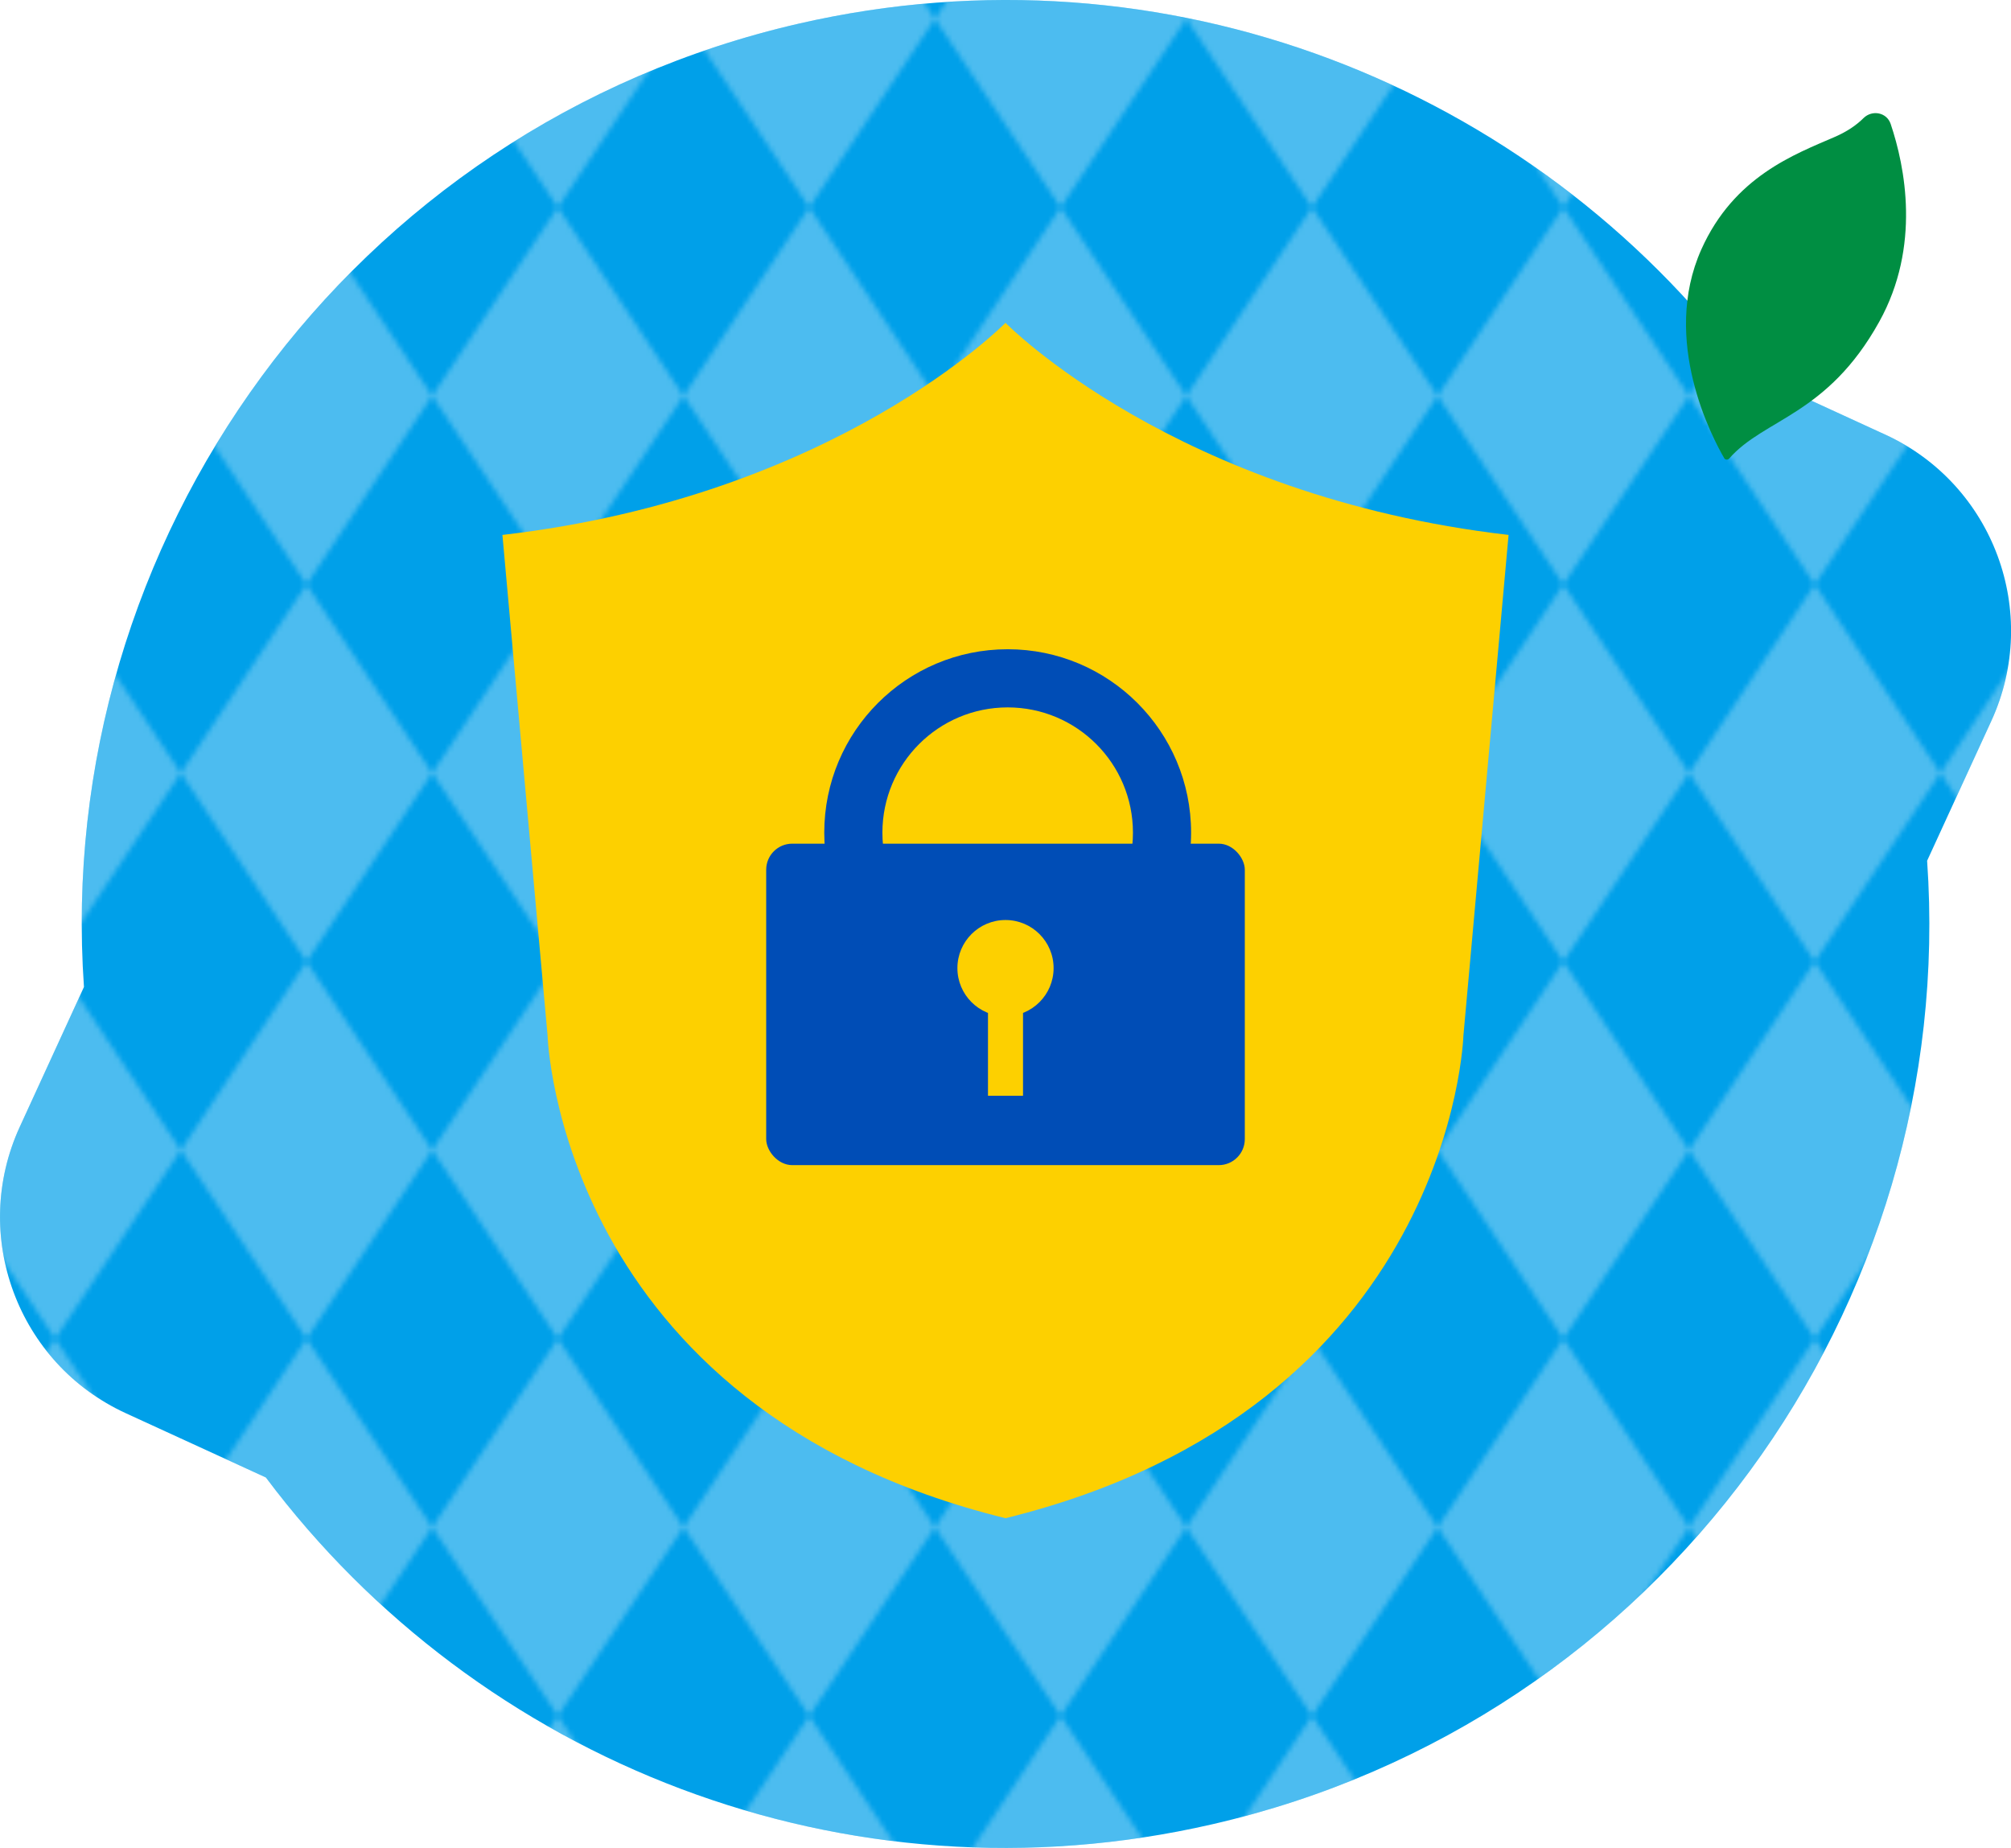 <?xml version="1.0" encoding="UTF-8"?>
<svg id="_レイヤー_2" data-name="レイヤー 2" xmlns="http://www.w3.org/2000/svg" xmlns:xlink="http://www.w3.org/1999/xlink" viewBox="0 0 240 220.51">
  <defs>
    <style>
      .cls-1 {
        fill: none;
      }

      .cls-2 {
        fill: #004db6;
      }

      .cls-3 {
        fill: #008e42;
      }

      .cls-4 {
        fill: url(#_新規パターンスウォッチ_107);
        opacity: .3;
      }

      .cls-5 {
        fill: #fdd000;
      }

      .cls-6 {
        fill: #fff;
      }

      .cls-7 {
        fill: #00a0e9;
      }

      .cls-8 {
        clip-path: url(#clippath);
      }
    </style>
    <clipPath id="clippath">
      <path class="cls-7" d="M224.97,51.85l-16.7-7.67C182.92,10.36,139.18-7.25,95.33,2.82,41.73,15.13,6.32,64.59,10.02,117.77l-7.66,16.69c-5.94,12.94-.27,28.24,12.67,34.18l16.7,7.66c25.35,33.84,69.09,51.46,112.95,41.38,53.61-12.31,89.02-61.78,85.31-114.97l7.66-16.68c5.94-12.94.27-28.24-12.67-34.18Z"/>
    </clipPath>
    <pattern id="_新規パターンスウォッチ_107" data-name="新規パターンスウォッチ 107" x="0" y="0" width="100" height="150" patternTransform="translate(-7418.4 1419.75) scale(.6)" patternUnits="userSpaceOnUse" viewBox="0 0 100 150">
      <g>
        <rect class="cls-1" width="100" height="150"/>
        <polygon class="cls-6" points="25 0 0 37.5 25 75 50 37.5 25 0"/>
        <polygon class="cls-6" points="75 0 50 37.5 75 75 100 37.5 75 0"/>
        <polygon class="cls-6" points="75 75 50 112.5 75 150 100 112.5 75 75"/>
        <polygon class="cls-6" points="25 75 0 112.5 25 150 50 112.5 25 75"/>
        <rect class="cls-1" width="100" height="150"/>
      </g>
    </pattern>
  </defs>
  <g id="p_des">
    <g>
      <g>
        <path class="cls-7" d="M224.97,51.85l-16.7-7.67C182.92,10.36,139.18-7.25,95.33,2.82,41.73,15.13,6.32,64.59,10.02,117.77l-7.66,16.69c-5.94,12.94-.27,28.24,12.67,34.18l16.7,7.66c25.35,33.84,69.09,51.46,112.95,41.38,53.61-12.31,89.02-61.78,85.31-114.97l7.66-16.68c5.94-12.94.27-28.24-12.67-34.18Z"/>
        <g class="cls-8">
          <polygon class="cls-4" points="-113.38 106.61 116.36 -123.13 353.38 113.9 123.64 343.64 -113.38 106.61"/>
        </g>
      </g>
      <path class="cls-3" d="M205.77,54.67c.13.22.43.23.6.04,4.18-4.78,11.69-5.13,17.9-16.31,5.01-9.02,3.07-18.56,1.37-23.61-.46-1.38-2.2-1.72-3.24-.7-.77.77-1.88,1.58-3.46,2.26-4.74,2.06-11.99,4.7-15.89,13.4-4.87,10.87,1.33,22.53,2.72,24.91Z"/>
      <g>
        <path class="cls-5" d="M120,38.52s-20.22,20.71-60.04,25.31l5.39,59.74s1.31,44.46,54.65,57.59c53.34-13.13,54.65-57.59,54.65-57.59l5.39-59.74c-39.82-4.61-60.04-25.31-60.04-25.31Z"/>
        <g>
          <rect class="cls-2" x="91.44" y="100.67" width="57.12" height="38.36" rx="3.11" ry="3.11"/>
          <path class="cls-2" d="M120.26,77.47c-12.09,0-21.89,9.8-21.89,21.89s9.8,21.89,21.89,21.89,21.89-9.8,21.89-21.89-9.8-21.89-21.89-21.89ZM120.26,114.31c-8.25,0-14.95-6.69-14.95-14.95s6.69-14.95,14.95-14.95,14.95,6.69,14.95,14.95-6.69,14.95-14.95,14.95Z"/>
          <circle class="cls-5" cx="120" cy="115.52" r="5.74"/>
          <rect class="cls-5" x="117.91" y="116.35" width="4.18" height="14.4"/>
        </g>
      </g>
    </g>
  </g>
</svg>
